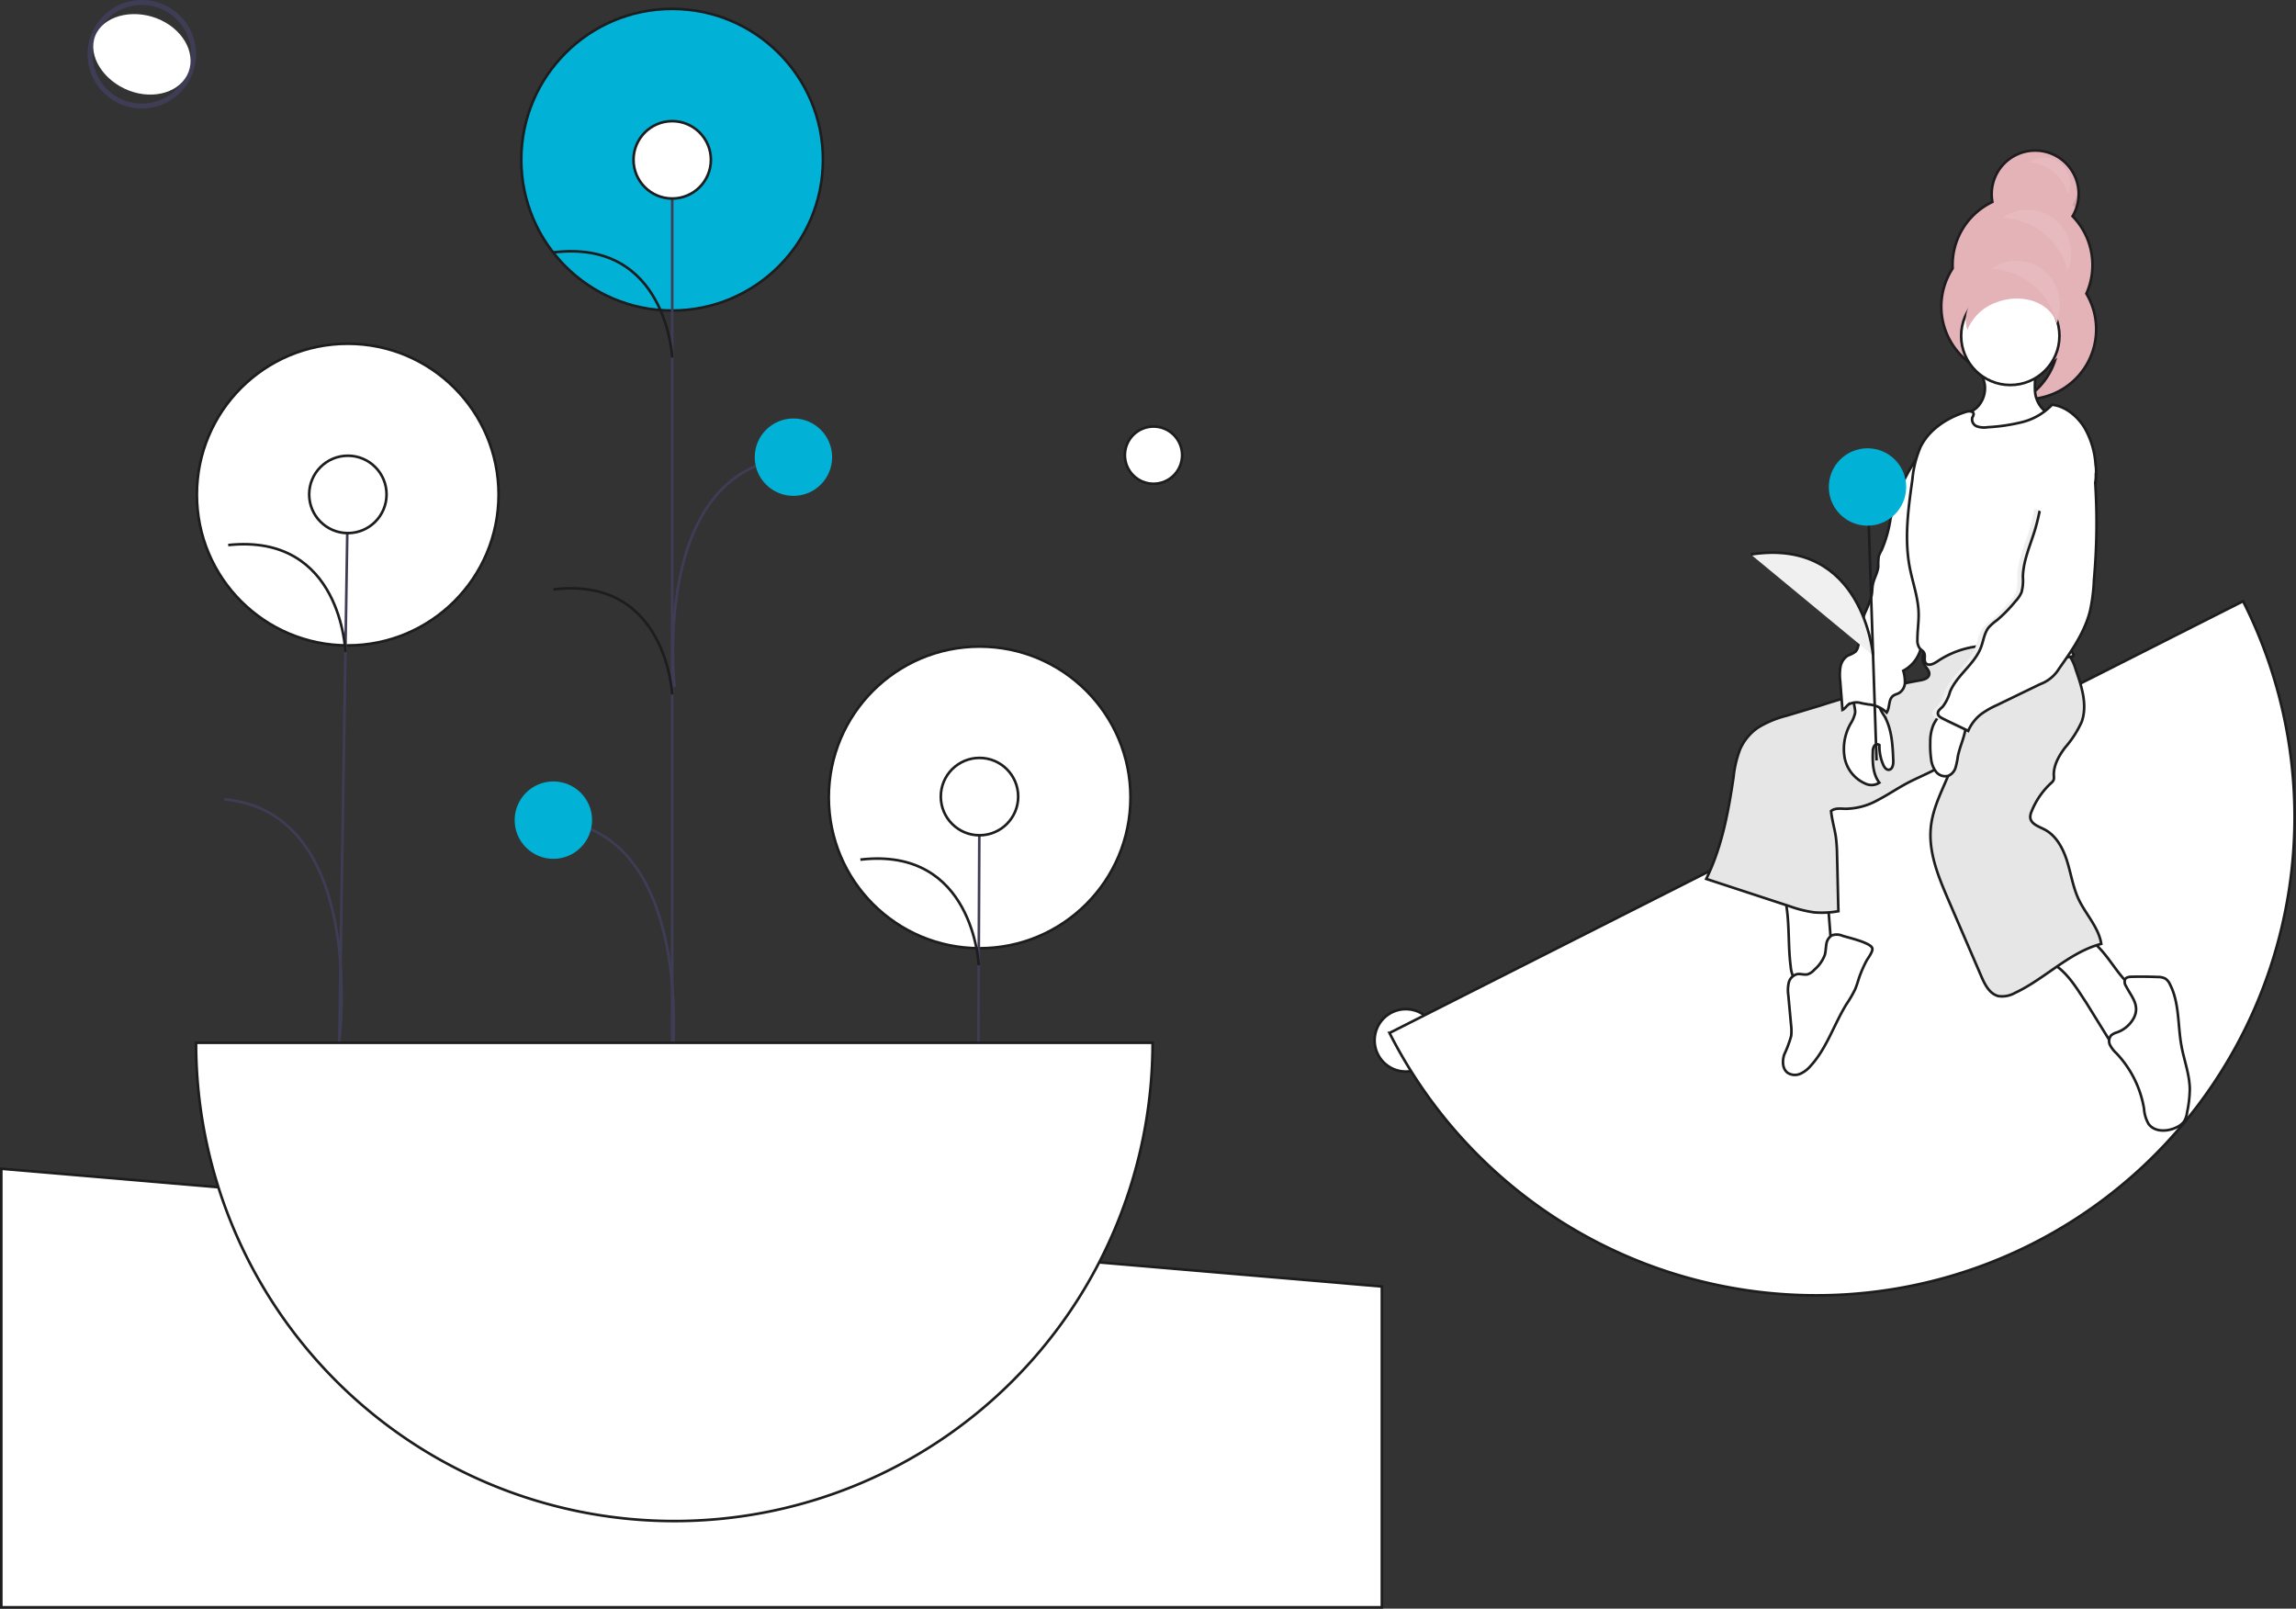<svg xmlns="http://www.w3.org/2000/svg" xmlns:xlink="http://www.w3.org/1999/xlink" width="441.38" height="309.246" viewBox="0 0 441.38 309.246">
  <rect x="0" y="0" width="441.38" height="309.246" fill="#333333" stroke="none"/>
  <defs>
    <linearGradient id="linear-gradient" x1="-20.453" y1="1" x2="-20.453" gradientUnits="objectBoundingBox">
      <stop offset="0" stop-color="gray" stop-opacity="0.251"/>
      <stop offset="0.535" stop-color="gray" stop-opacity="0.122"/>
      <stop offset="1" stop-color="gray" stop-opacity="0.102"/>
    </linearGradient>
  </defs>
  <g id="culture-2" transform="translate(0.25 0)">
    <path id="Path_20798" data-name="Path 20798" d="M265.4,88.313H0V4L265.4,26.64Z" transform="translate(0 220.683)" fill="#fff" stroke="#1d1d1f" stroke-width="0.5"/>
    <circle id="Ellipse_744" data-name="Ellipse 744" cx="28.998" cy="28.998" r="28.998" transform="translate(159.075 124.3)" fill="#fff" stroke="#1d1d1f" stroke-width="0.5"/>
    <line id="Line_12" data-name="Line 12" y1="52.6" x2="0.238" transform="translate(187.809 153.138)" fill="#3f3d56" stroke="#3f3d56" stroke-width="0.5"/>
    <circle id="Ellipse_745" data-name="Ellipse 745" cx="7.438" cy="7.438" r="7.438" transform="translate(180.609 145.7)" fill="#fff" stroke="#1d1d1f" stroke-width="0.5"/>
    <path id="Path_20799" data-name="Path 20799" d="M506.088,492.773s-.959-22.86-22.755-20.3" transform="translate(-318.187 -307.217)" fill="none" stroke="#1d1d1f" stroke-width="0.5"/>
    <circle id="Ellipse_746" data-name="Ellipse 746" cx="28.998" cy="28.998" r="28.998" transform="translate(37.601 66.082)" fill="#fff" stroke="#1d1d1f" stroke-width="0.5"/>
    <line id="Line_13" data-name="Line 13" y1="107.084" x2="1.669" transform="translate(64.956 95.047)" fill="#3f3d56" stroke="#3f3d56" stroke-width="0.5"/>
    <circle id="Ellipse_747" data-name="Ellipse 747" cx="7.438" cy="7.438" r="7.438" transform="translate(59.186 87.609)" fill="#fff" stroke="#1d1d1f" stroke-width="0.5"/>
    <path id="Path_20800" data-name="Path 20800" d="M249.447,365.469s-.706-22.869-22.529-20.552" transform="translate(-183.294 -240.132)" fill="none" stroke="#1d1d1f" stroke-width="0.5"/>
    <path id="Path_20801" data-name="Path 20801" d="M247.437,494.655s5.466-43.871-22.126-46.426" transform="translate(-182.449 -294.568)" fill="none" stroke="#3f3d56" stroke-width="0.5"/>
    <circle id="Ellipse_749" data-name="Ellipse 749" cx="28.998" cy="28.998" r="28.998" transform="translate(99.959 1.706)" fill="#01b2d6" stroke="#1d1d1f" stroke-width="0.5"/>
    <line id="Line_14" data-name="Line 14" y1="175.45" transform="translate(128.975 30.81)" fill="#3f3d56" stroke="#3f3d56" stroke-width="0.5"/>
    <circle id="Ellipse_750" data-name="Ellipse 750" cx="7.438" cy="7.438" r="7.438" transform="translate(121.536 23.288)" fill="#fff" stroke="#1d1d1f" stroke-width="0.5"/>
    <path id="Path_20802" data-name="Path 20802" d="M381.652,246.348s-1.063-22.855-22.847-20.2" transform="translate(-252.677 -177.625)" fill="none" stroke="#1d1d1f" stroke-width="0.5"/>
    <path id="Path_20803" data-name="Path 20803" d="M381.652,383.06s-1.063-22.855-22.847-20.2" transform="translate(-252.677 -249.546)" fill="none" stroke="#1d1d1f" stroke-width="0.5"/>
    <path id="Path_20804" data-name="Path 20804" d="M381.652,503.229s4.782-44.424-22.847-46.55" transform="translate(-252.677 -299.014)" fill="none" stroke="#3f3d56" stroke-width="0.5"/>
    <path id="Path_20805" data-name="Path 20805" d="M407.624,353.632s-4.782-42.054,22.847-44.18" transform="translate(-278.193 -221.561)" fill="none" stroke="#3f3d56" stroke-width="0.5"/>
    <path id="Path_20807" data-name="Path 20807" d="M180.3,144.853a10.426,10.426,0,1,1,10.426-10.426A10.426,10.426,0,0,1,180.3,144.853Zm0-19.9a9.479,9.479,0,1,0,9.479,9.479,9.479,9.479,0,0,0-9.479-9.479Z" transform="translate(-153.283 -124)" fill="#3f3d56"/>
    <circle id="Ellipse_753" data-name="Ellipse 753" cx="5.5" cy="5.5" r="5.5" transform="translate(216 82)" fill="#fff" stroke="#1d1d1f" stroke-width="0.5"/>
    <circle id="Ellipse_754" data-name="Ellipse 754" cx="6" cy="6" r="6" transform="translate(264 194)" fill="#fff" stroke="#1d1d1f" stroke-width="0.5"/>
    <path id="Path_20810" data-name="Path 20810" d="M305.813,638.942A91.942,91.942,0,0,0,397.754,547H213.871A91.942,91.942,0,0,0,305.813,638.942Z" transform="translate(-176.431 -346.529)" fill="#fff" stroke="#1d1d1f" stroke-width="0.5"/>
    <path id="Path_20811" data-name="Path 20811" d="M821.517,491.421A91.942,91.942,0,0,0,862.06,367.878l-164.086,83a91.943,91.943,0,0,0,123.543,40.543Z" transform="translate(-431.104 -252.298)" fill="#fff" stroke="#1d1d1f" stroke-width="0.5"/>
    <path id="Path_20812" data-name="Path 20812" d="M962.434,266.77c.3-.207.6-.429.887-.66a13.61,13.61,0,0,1-2.83,4.834h0c-.3.327-.613.633-.939.928-.006-.075-.014-.15-.018-.225-.038-.725.015-1.488.025-2.235A9.535,9.535,0,0,0,962.434,266.77Z" transform="translate(-568.698 -198.76)" fill="url(#linear-gradient)"/>
    <path id="Union_677" data-name="Union 677" d="M11674.788-20412.193a13.434,13.434,0,0,0,5.948-7.262,13.446,13.446,0,0,1-3.977,2.172,13.44,13.44,0,0,1-14.979-4.445,13.441,13.441,0,0,1-.663-15.611,13.42,13.42,0,0,1,7.641-12.775,8.364,8.364,0,0,1,4.463-8.986,8.356,8.356,0,0,1,9.874,1.762,8.358,8.358,0,0,1,1.084,9.971h0a13.453,13.453,0,0,1,2.653,14.877,13.391,13.391,0,0,1,1.84,7.912,13.439,13.439,0,0,1-13.394,12.395C11675.113-20412.186,11674.95-20412.187,11674.788-20412.193Z" transform="translate(-11285.994 20488.936)" fill="#e4b3b8" stroke="#1d1d1f" stroke-width="0.5"/>
    <g id="Group_32257" data-name="Group 32257" transform="translate(372.943 36.19)" opacity="0.1">
      <path id="Path_20814" data-name="Path 20814" d="M942.28,200.878c.037-.018.073-.039.111-.057-.027-.145-.045-.292-.064-.439a.736.736,0,0,1-.014.092C942.3,200.609,942.29,200.743,942.28,200.878Z" transform="translate(-932.57 -200.372)"/>
      <path id="Path_20816" data-name="Path 20816" d="M976.152,200.362a8.331,8.331,0,0,1-1.1,3.2c.235.241.457.495.674.753a8.364,8.364,0,0,0,.426-3.953Z" transform="translate(-949.809 -200.362)"/>
    </g>
    <path id="Path_20817" data-name="Path 20817" d="M859.768,500.873a6.137,6.137,0,0,0,.611,2.2,2.433,2.433,0,0,0,1.783,1.3,3.6,3.6,0,0,0,1.967-.57,6.722,6.722,0,0,0,3.065-2.549,7.078,7.078,0,0,0,.416-3.846l-.8-10.254c-1.937-.053-3.883-.052-5.817.053-1.917.1-2.253.556-1.987,2.427C859.532,493.362,859.273,497.145,859.768,500.873Z" transform="translate(-515.775 -315.029)" fill="#fff" stroke="#1d1d1f" stroke-width="0.5"/>
    <path id="Path_20818" data-name="Path 20818" d="M972.814,517l4.608,7.445a1.821,1.821,0,0,0,1,.942,1.574,1.574,0,0,0,.963-.167,12.027,12.027,0,0,0,3.842-3.188,7.117,7.117,0,0,0,1.845-2.831,3.607,3.607,0,0,0-.921-3.393,11.176,11.176,0,0,0-1.737-1.242c-3.643-2.457-5.287-7.125-8.883-9.65a1.4,1.4,0,0,0-.728-.313,1.506,1.506,0,0,0-.748.251l-4.916,2.695c-2.129,1.165-1.454,1.3.163,2.556C969.684,511.951,971.172,514.534,972.814,517Z" transform="translate(-572 -324.224)" fill="#fff" stroke="#1d1d1f" stroke-width="0.5"/>
    <path id="Path_20819" data-name="Path 20819" d="M869.06,503.336a2.842,2.842,0,0,0-2.068-.1,2.28,2.28,0,0,0-1.078,1.7c-.128.684-.113,1.394-.3,2.064a6.981,6.981,0,0,1-2.01,2.842,2.932,2.932,0,0,1-1.262.878c-.664.17-1.371-.141-2.047-.023a2.228,2.228,0,0,0-1.615,1.646,6.556,6.556,0,0,0-.079,2.415l.523,5.715a8.665,8.665,0,0,1,.021,2.1,22.26,22.26,0,0,1-1.328,3.564c-.4,1.2-.383,2.743.631,3.509a2.539,2.539,0,0,0,2.426.214,5.638,5.638,0,0,0,2.009-1.526c3.1-3.385,4.49-7.969,6.9-11.876a23.1,23.1,0,0,0,1.65-2.831c.331-.759.542-1.564.81-2.348a23.449,23.449,0,0,1,1.329-3.05c.287-.563,1.387-1.918,1.156-2.546C874.336,504.616,870.1,503.666,869.06,503.336Z" transform="translate(-515.063 -323.423)" fill="#fff" stroke="#1d1d1f" stroke-width="0.5"/>
    <path id="Path_20820" data-name="Path 20820" d="M994.617,528.091a5.908,5.908,0,0,1-3.265,2.8,2.949,2.949,0,0,0-1.11.574,1.718,1.718,0,0,0-.194,1.882,6.034,6.034,0,0,0,1.235,1.576,20.375,20.375,0,0,1,5.292,10.664,6.585,6.585,0,0,0,.877,2.909c1.181,1.613,3.693,1.507,5.468.588a3.537,3.537,0,0,0,1.368-1.109,4.444,4.444,0,0,0,.553-1.687,23.244,23.244,0,0,0,.528-4.476c-.034-2.841-1.1-5.558-1.611-8.353-.724-3.967-.361-8.241-2.209-11.825a2.637,2.637,0,0,0-.844-1.061,2.961,2.961,0,0,0-1.5-.337q-2.5-.1-5.011-.044c-.468.011-1.016.07-1.258.47a1.45,1.45,0,0,0,.187,1.359C994.155,524.046,995.833,525.664,994.617,528.091Z" transform="translate(-584.654 -332.415)" fill="#fff" stroke="#1d1d1f" stroke-width="0.5"/>
    <path id="Path_20821" data-name="Path 20821" d="M869,383.782a2.578,2.578,0,0,0-.6,3.255c.37.613,1.034,1.184.889,1.885-.151.728-1.046.975-1.78,1.092a146.013,146.013,0,0,0-19.044,4.813l-6.582,1.982a19.613,19.613,0,0,0-5.469,2.271,9.843,9.843,0,0,0-3.44,4.109,20.313,20.313,0,0,0-1.28,5.373c-.989,6.726-2.251,13.518-5.252,19.618l15.963,5.234a23.457,23.457,0,0,0,4.783,1.2,17.822,17.822,0,0,0,4.659-.225c-.1-3.565-.159-7.236-.258-10.8a30.351,30.351,0,0,0-.219-3.368c-.239-1.708-.769-3.37-.935-5.087.736-.607,1.807-.456,2.761-.429a13.018,13.018,0,0,0,6.24-1.691c1.937-1,3.738-2.241,5.663-3.26,3.209-1.7,6.858-2.838,9.307-5.517-1.248,4.755-4.2,8.9-4.765,13.782-.576,4.934,1.432,9.762,3.4,14.323l6.28,14.575c.693,1.609,1.617,3.418,3.326,3.8a5.024,5.024,0,0,0,3.153-.624c5.78-2.707,10.4-7.8,16.576-9.424-.46-3.056-2.875-5.583-4.242-8.354-1.154-2.337-1.53-4.97-2.3-7.46s-2.089-5.015-4.411-6.2c-1.1-.562-2.588-1.051-2.691-2.285a2.587,2.587,0,0,1,.245-1.147,14.957,14.957,0,0,1,3.756-5.468,1.661,1.661,0,0,0,.494-.618,1.866,1.866,0,0,0,.037-.736c-.117-1.984.946-3.841,2.131-5.436a20.21,20.21,0,0,0,3.223-4.987c1.149-3.219.009-6.756-1.127-9.98a10.091,10.091,0,0,0-1.885-3.655c-1.479-1.583-3.783-2.039-5.936-2.275C882.7,381.312,874.528,379.487,869,383.782Z" transform="translate(-498.684 -259.217)" fill="#e6e6e6" stroke="#1d1d1f" stroke-width="0.5"/>
    <g id="Group_32258" data-name="Group 32258" transform="translate(369.588 124.345)" opacity="0.1">
      <path id="Path_20822" data-name="Path 20822" d="M914.713,387.554a1.336,1.336,0,0,0,1.009-.91.973.973,0,0,0,.016-.272c-.1.073-.2.143-.3.219a2.39,2.39,0,0,0-.725.963Z" transform="translate(-914.713 -386.372)"/>
    </g>
    <path id="Path_20823" data-name="Path 20823" d="M935.258,274.09a5.238,5.238,0,0,1-1.62,4.312c-.392.327-.847.575-1.225.92a3.31,3.31,0,0,0,.484,5.027c1.269.775,2.883.566,4.348.311a25.4,25.4,0,0,0,5.707-1.489,9.472,9.472,0,0,0,4.5-3.685,5.536,5.536,0,0,1-2.561-4.581c-.1-1.826.4-3.9-.753-5.315-1.114-1.364-3.21-1.354-4.908-.886-.852.235-1.677.56-2.531.79-.432.117-1.861.12-2.143.438C934.042,270.511,935.21,273.17,935.258,274.09Z" transform="translate(-553.943 -199.975)" fill="#fbbebe"/>
    <path id="Path_20824" data-name="Path 20824" d="M935.258,274.09a5.238,5.238,0,0,1-1.62,4.312c-.392.327-.847.575-1.225.92a3.31,3.31,0,0,0,.484,5.027c1.269.775,2.883.566,4.348.311a25.4,25.4,0,0,0,5.707-1.489,9.472,9.472,0,0,0,4.5-3.685,5.536,5.536,0,0,1-2.561-4.581c-.1-1.826.4-3.9-.753-5.315-1.114-1.364-3.21-1.354-4.908-.886-.852.235-1.677.56-2.531.79-.432.117-1.861.12-2.143.438C934.042,270.511,935.21,273.17,935.258,274.09Z" transform="translate(-553.943 -199.975)" fill="#fff" stroke="#1d1d1f" stroke-width="0.5"/>
    <circle id="Ellipse_755" data-name="Ellipse 755" cx="9.449" cy="9.449" r="9.449" transform="translate(376.759 55.118)" fill="#fff" stroke="#1d1d1f" stroke-width="0.5"/>
    <path id="Path_20825" data-name="Path 20825" d="M884.432,408.755a6.454,6.454,0,0,1-.89,2.1,9.831,9.831,0,0,0-1.128,6.449,6.806,6.806,0,0,0,3.972,5.021,2.724,2.724,0,0,0,2.71-.17c-1.262-1.642-1.329-3.884-1.254-5.954a1.976,1.976,0,0,1,.265-1.1.694.694,0,0,1,1-.177,8.986,8.986,0,0,0,.738,3.794c.2.46.541.968,1.043.955.72-.019.914-.993.887-1.713-.111-2.931-.255-5.983-1.668-8.553a10.175,10.175,0,0,1-1.4-2.88,1.709,1.709,0,0,0-.361-1.008,1.288,1.288,0,0,0-.532-.248c-.814-.23-2.739-.946-3.41-.184C883.679,405.9,884.562,407.779,884.432,408.755Z" transform="translate(-528.062 -271.69)" fill="#fff" stroke="#1d1d1f" stroke-width="0.5"/>
    <path id="Path_20826" data-name="Path 20826" d="M897.592,307.264c-1.084-.122-1.939.87-2.533,1.785a34.525,34.525,0,0,0-4.7,11.15,24.108,24.108,0,0,1-1.706,5.964,5.77,5.77,0,0,0-.555,1.214,11.979,11.979,0,0,0-.087,1.956c-.1,1.181-.8,2.23-1.032,3.391-.14.692-.111,1.409-.235,2.1a21.1,21.1,0,0,1-1.315,3.461c-.754,2.043-.747,4.287-1.3,6.393a2.209,2.209,0,0,1-.438.95,5.008,5.008,0,0,1-1.469.778,3.183,3.183,0,0,0-1.475,2.178,9.438,9.438,0,0,0-.05,2.7l.434,5.59c.448-.188.74-.694,1.113-1a3.114,3.114,0,0,1,2.561-.282l1.274.231a5.683,5.683,0,0,1,3.555,1.564c.664-1.038.284-2.569,1.3-3.26.332-.225.743-.3,1.093-.5a2.439,2.439,0,0,0,1.112-1.961,7.2,7.2,0,0,0-.32-2.315,6.733,6.733,0,0,0,3.291-4,33.1,33.1,0,0,0,1.521-6.175c1.478-8.307,2.829-16.673,2.963-25.108a12.056,12.056,0,0,0-.46-4.185C899.668,308.554,898.994,307.421,897.592,307.264Z" transform="translate(-527.189 -220.405)" fill="#fff" stroke="#1d1d1f" stroke-width="0.5"/>
    <path id="Path_20827" data-name="Path 20827" d="M935.755,288.187a11.9,11.9,0,0,1-5.747,3.338,35.5,35.5,0,0,1-6.655.98,4.141,4.141,0,0,1-2.058-.178,1.423,1.423,0,0,1-.858-1.686,1.8,1.8,0,0,0,.248-.656c-.011-.576-.858-.623-1.408-.453-3.638,1.125-7.126,3.353-8.8,6.771a20.456,20.456,0,0,0-1.562,6.231c-.791,5.6-1.58,11.325-.52,16.882.565,2.963,1.653,5.852,1.72,8.867.038,1.69-.247,3.373-.234,5.064a2.545,2.545,0,0,0,.448,1.671c.262.3.656.5.839.853.3.6-.1,1.417.3,1.954.495.661,1.528.186,2.21-.28a17.587,17.587,0,0,1,11.693-2.944c4.953.531,9.874,3.171,14.677,1.852a7.087,7.087,0,0,1-.638-1.143c-2.4-7.87-2.233-16.667,1.352-24.072,1.224-2.53,2.85-4.94,3.319-7.711a14.683,14.683,0,0,0,.044-3.912,16.171,16.171,0,0,0-2.219-7.179C940.533,290.31,938.271,288.436,935.755,288.187Z" transform="translate(-541.529 -210.374)" fill="#fff" stroke="#1d1d1f" stroke-width="0.5"/>
    <path id="Path_20828" data-name="Path 20828" d="M917.847,415.072a8.6,8.6,0,0,0-.544,3.216,18.824,18.824,0,0,0,.156,3.14,5,5,0,0,0,.918,2.467,2.258,2.258,0,0,0,2.359.839,2.475,2.475,0,0,0,1.423-1.582,14.444,14.444,0,0,0,.447-2.155c.414-2.145,1.541-4.158,1.56-6.343a1.784,1.784,0,0,0-.12-.76,4.3,4.3,0,0,0-3.4-1.754C919.422,412.33,918.292,414.035,917.847,415.072Z" transform="translate(-546.482 -275.575)" fill="#fff" stroke="#1d1d1f" stroke-width="0.5"/>
    <path id="Path_20829" data-name="Path 20829" d="M945.54,305.02c-.187,1.879,1.631,3.3,2.349,5.041a8.491,8.491,0,0,1,.5,2.536,121.514,121.514,0,0,1-.28,18.066,34.033,34.033,0,0,1-.742,5.954c-1.014,4.111-3.51,7.674-5.955,11.131a7.165,7.165,0,0,1-3.646,3.007l-8.39,4.064a16.237,16.237,0,0,0-2.98,1.714,8.151,8.151,0,0,0-2.467,3.212c-1.628-.832-3.318-1.579-4.946-2.41-.381-.2-.807-.449-.873-.871-.088-.567.5-.968.913-1.372a8.214,8.214,0,0,0,1.412-2.866c1.35-3.238,4.746-5.311,5.971-8.6.471-1.263.615-2.691,1.449-3.75a9.3,9.3,0,0,1,1.6-1.413A27.245,27.245,0,0,0,933,334.832a6.162,6.162,0,0,0,1.161-1.7,8.51,8.51,0,0,0,.276-2.976c.062-3.281,1.546-6.342,2.454-9.5.855-2.97,1.212-6.086,2.335-8.965S942.548,305.794,945.54,305.02Z" transform="translate(-546.906 -219.23)" fill="#f0f0f0"/>
    <path id="Path_20830" data-name="Path 20830" d="M947.84,305.02c-.187,1.879,1.631,3.3,2.349,5.041a8.487,8.487,0,0,1,.5,2.536,121.505,121.505,0,0,1-.28,18.066,34.021,34.021,0,0,1-.742,5.954c-1.014,4.111-3.51,7.674-5.955,11.131a7.165,7.165,0,0,1-3.646,3.007l-8.39,4.064a16.247,16.247,0,0,0-2.98,1.714,8.153,8.153,0,0,0-2.467,3.212c-1.628-.832-3.318-1.579-4.946-2.41-.381-.2-.807-.449-.873-.871-.088-.567.5-.968.913-1.372a8.21,8.21,0,0,0,1.412-2.866c1.35-3.238,4.746-5.311,5.971-8.6.471-1.263.615-2.691,1.45-3.75a9.3,9.3,0,0,1,1.6-1.413,27.228,27.228,0,0,0,3.549-3.633,6.159,6.159,0,0,0,1.161-1.7,8.51,8.51,0,0,0,.276-2.976c.062-3.281,1.546-6.342,2.454-9.5.855-2.97,1.212-6.086,2.334-8.965S944.848,305.794,947.84,305.02Z" transform="translate(-548.116 -219.23)" fill="#fff" stroke="#1d1d1f" stroke-width="0.5"/>
    <path id="Path_20832" data-name="Path 20832" d="M949.112,240.55a6.146,6.146,0,0,1,.106,4.71,6,6,0,0,0-.22-.573c-1.662-3.7-6.782-5.229-11.437-3.419a9.372,9.372,0,0,0-5.523,5.264c-1.185-3.575,1.222-7.683,5.638-9.4C942.33,235.321,947.45,236.852,949.112,240.55Z" transform="translate(-554.081 -183.115)" fill="#e4b3b8"/>
    <g id="Group_32259" data-name="Group 32259" transform="translate(382.504 30.381)" opacity="0.1">
      <path id="Path_20833" data-name="Path 20833" d="M954.52,241.632a8.386,8.386,0,0,0-12.553-10.155c.373.014.748.039,1.125.085a13.45,13.45,0,0,1,11.428,10.07Z" transform="translate(-941.967 -210.16)" fill="#fff"/>
      <path id="Path_20834" data-name="Path 20834" d="M959.121,220.926a8.386,8.386,0,0,0-12.553-10.155c.373.014.748.039,1.125.085a13.449,13.449,0,0,1,11.428,10.07Z" transform="translate(-944.387 -199.268)" fill="#fff"/>
      <path id="Path_20835" data-name="Path 20835" d="M964.763,195.1a5.061,5.061,0,0,0-7.576-6.129c.225.008.451.024.679.051a8.117,8.117,0,0,1,6.9,6.078Z" transform="translate(-949.974 -188.104)" fill="#fff"/>
    </g>
    <line id="Line_15" data-name="Line 15" x1="1.739" y1="52.572" transform="translate(358.756 93.62)" fill="none" stroke="#1d1d1f" stroke-width="0.5"/>
    <circle id="Ellipse_756" data-name="Ellipse 756" cx="7.438" cy="7.438" r="7.438" transform="translate(351.318 86.181)" fill="#01b2d6"/>
    <path id="Ellipse_756-2" data-name="Ellipse 756" d="M9.7-.3c4.108,0,5.172,3.631,5.172,7.739A7.438,7.438,0,0,1,0,7.438C0,3.33,5.6-.3,9.7-.3Z" transform="translate(387.534 84.181)" fill="#fff"/>
    <path id="Ellipse_756-3" data-name="Ellipse 756" d="M7.438-.32c4.108,0,7.438,4.616,7.438,9.816s-3.33,9.416-7.438,9.416S0,14.7,0,9.5,3.33-.32,7.438-.32Z" transform="translate(15.673 14.004) rotate(-69)" fill="#fff"/>
    <path id="Path_20837" data-name="Path 20837" d="M868.031,367.959s-1.818-22.807-23.5-19.432" transform="translate(-508.203 -241.939)" fill="#f0f0f0" stroke="#1d1d1f" stroke-width="0.5"/>
    <circle id="Ellipse_751" data-name="Ellipse 751" cx="7.438" cy="7.438" r="7.438" transform="translate(98.69 150.227)" fill="#01b2d6"/>
    <circle id="Ellipse_752" data-name="Ellipse 752" cx="7.438" cy="7.438" r="7.438" transform="translate(144.839 80.452)" fill="#01b2d6"/>
  </g>
</svg>
